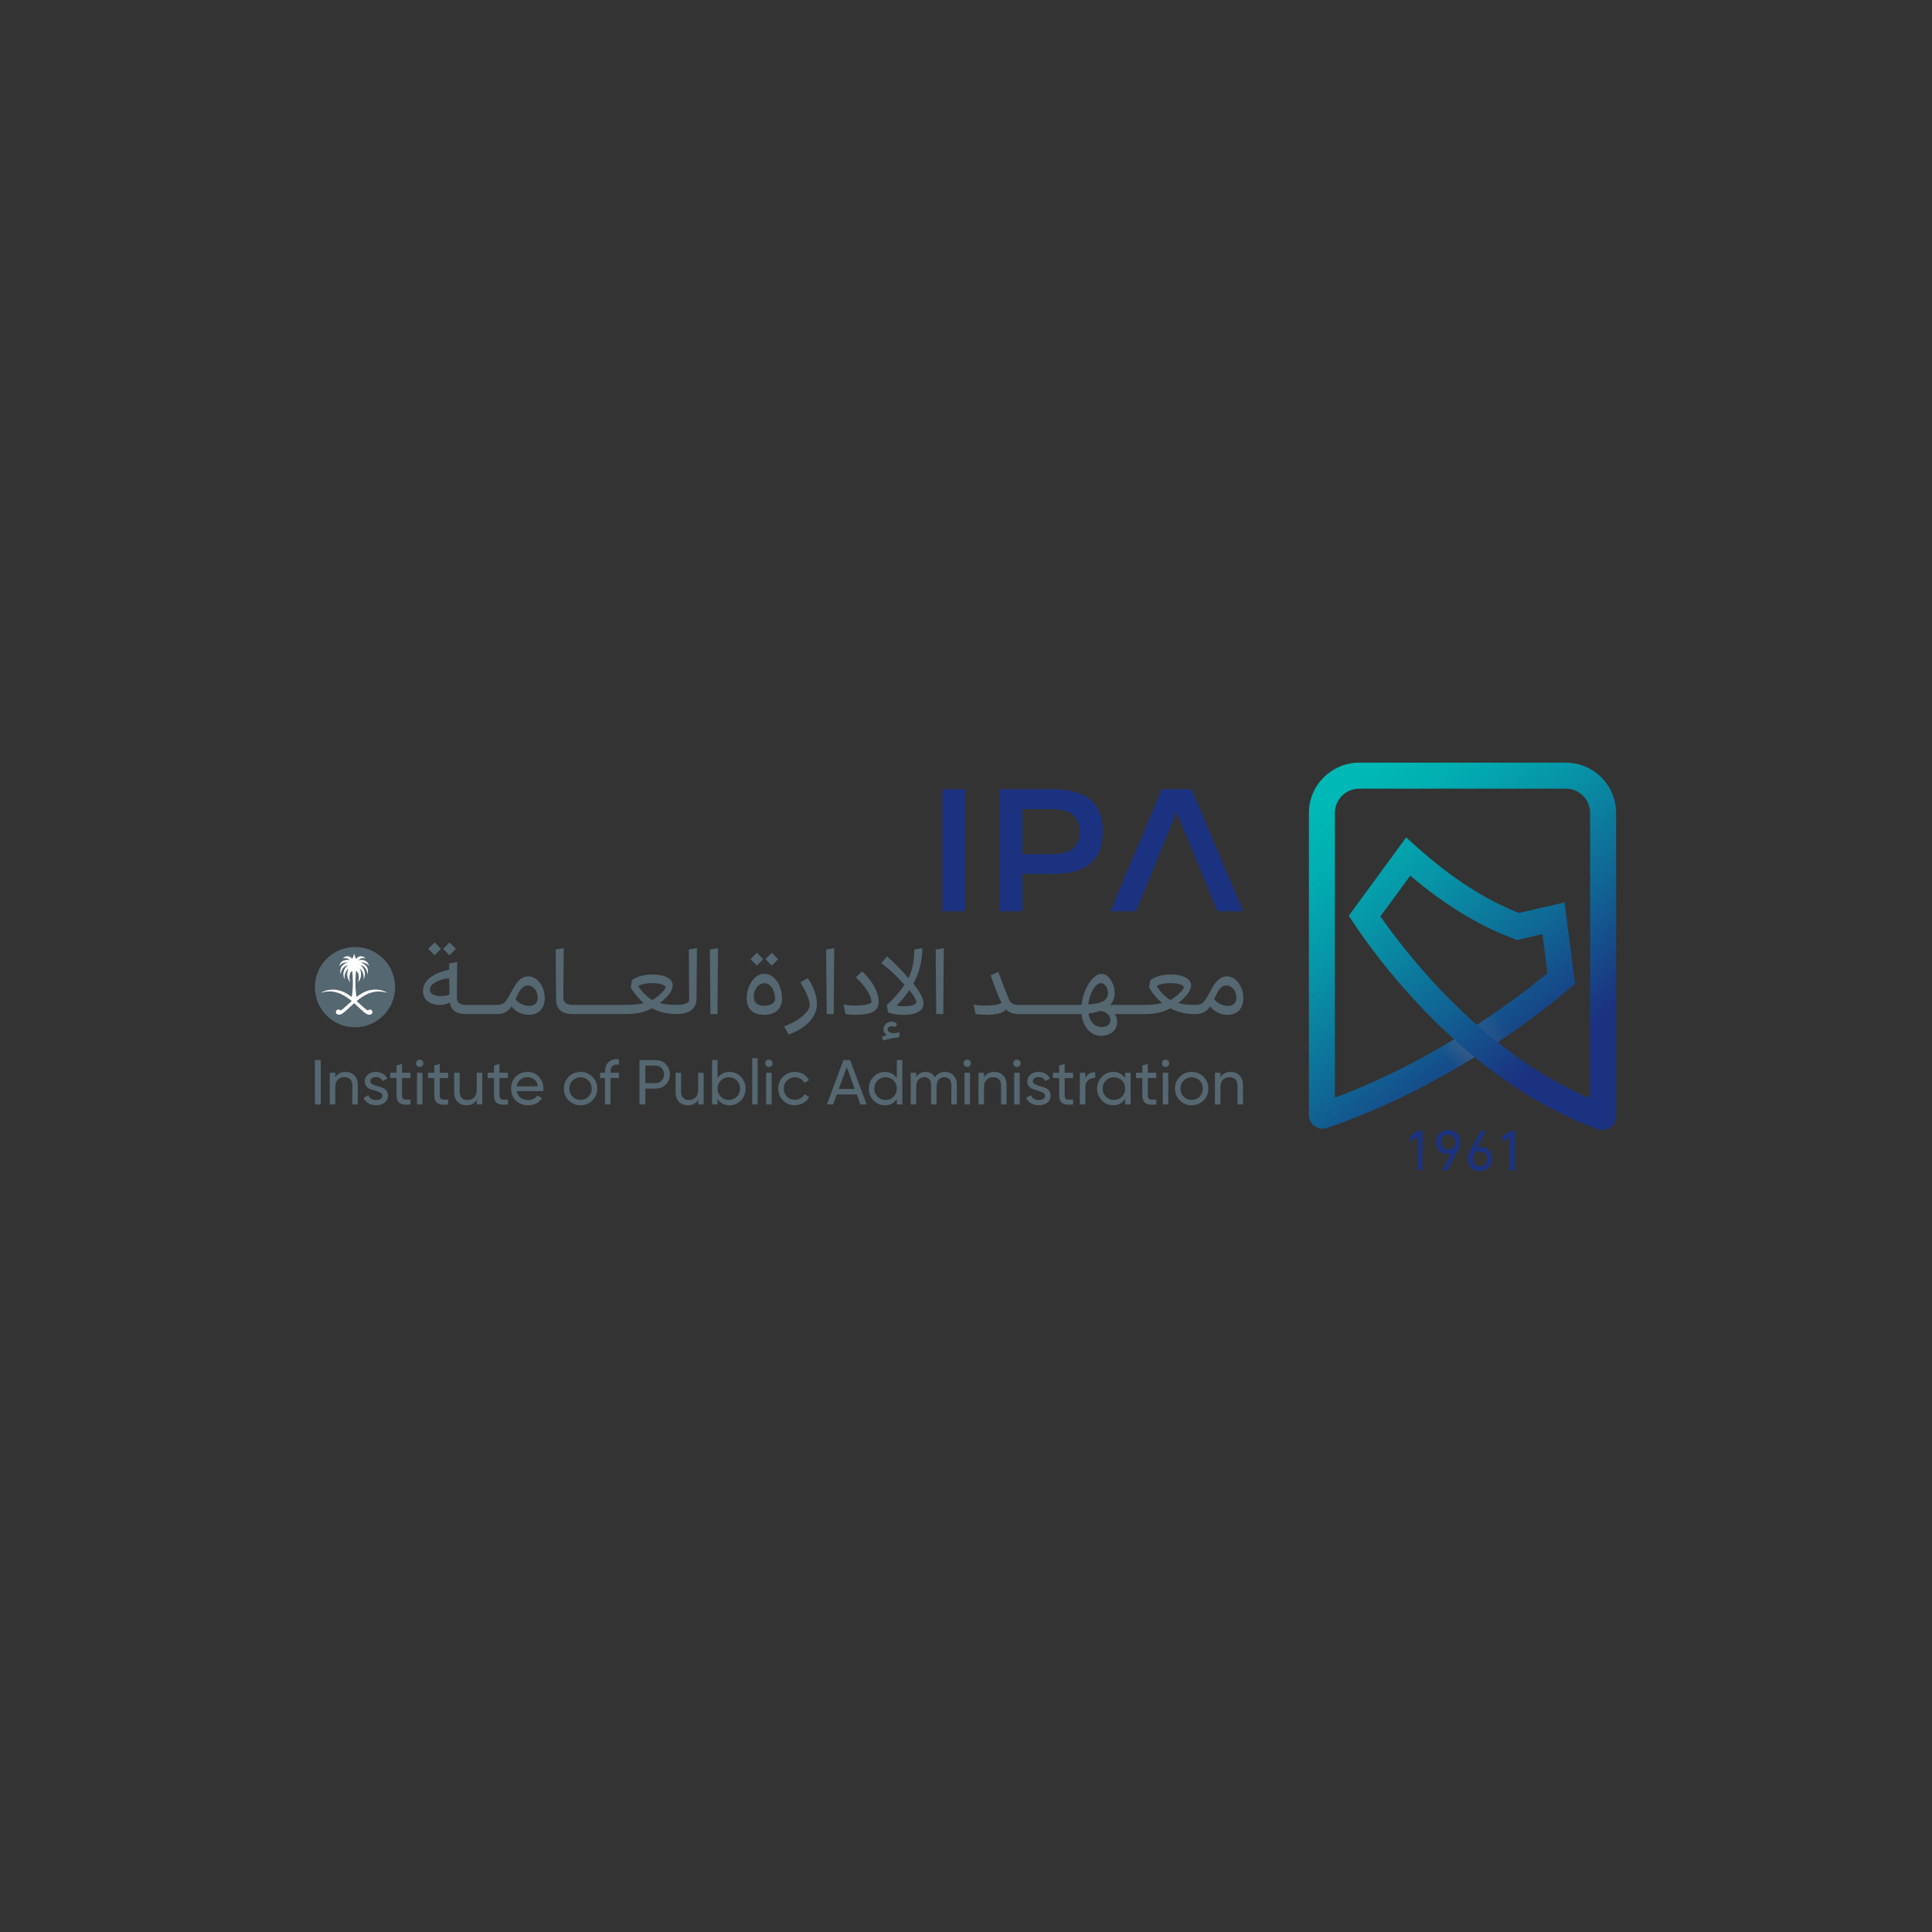 <?xml version="1.0" encoding="UTF-8"?>
<svg xmlns="http://www.w3.org/2000/svg" xmlns:xlink="http://www.w3.org/1999/xlink" viewBox="0 0 1000 1000">
  <rect x="0" y="0" width="1000" height="1000" fill="#333333" stroke="none"/>
  <defs>
    <style>
      .cls-1 {
        fill: url(#linear-gradient);
      }

      .cls-2 {
        isolation: isolate;
      }

      .cls-3 {
        fill: #556770;
      }

      .cls-4 {
        fill: #1b3280;
      }

      .cls-5 {
        fill: url(#linear-gradient-2);
        opacity: .36;
      }

      .cls-5, .cls-6 {
        mix-blend-mode: multiply;
      }

      .cls-6 {
        fill: url(#linear-gradient-3);
        opacity: .18;
      }

      .cls-7 {
        fill: #fff;
      }
    </style>
    <linearGradient id="linear-gradient" x1="829.32" y1="587.96" x2="677.26" y2="393.99" gradientUnits="userSpaceOnUse">
      <stop offset=".2" stop-color="#1b3280"/>
      <stop offset=".44" stop-color="#0f6a96"/>
      <stop offset=".64" stop-color="#0794a7"/>
      <stop offset=".8" stop-color="#01aeb1"/>
      <stop offset=".9" stop-color="#00b8b5"/>
    </linearGradient>
    <linearGradient id="linear-gradient-2" x1="742.74" y1="552.79" x2="763.53" y2="537.31" gradientUnits="userSpaceOnUse">
      <stop offset=".31" stop-color="#757b7e" stop-opacity="0"/>
      <stop offset=".49" stop-color="#757b7e" stop-opacity=".39"/>
      <stop offset=".67" stop-color="#757b7e" stop-opacity=".72"/>
      <stop offset=".81" stop-color="#757b7e" stop-opacity=".92"/>
      <stop offset=".9" stop-color="#757b7e"/>
    </linearGradient>
    <linearGradient id="linear-gradient-3" x1="786.16" y1="523.1" x2="765.28" y2="538.75" gradientUnits="userSpaceOnUse">
      <stop offset=".37" stop-color="#757b7e" stop-opacity="0"/>
      <stop offset=".54" stop-color="#757b7e" stop-opacity=".39"/>
      <stop offset=".7" stop-color="#757b7e" stop-opacity=".72"/>
      <stop offset=".82" stop-color="#757b7e" stop-opacity=".92"/>
      <stop offset=".9" stop-color="#757b7e"/>
    </linearGradient>
  </defs>
  <g class="cls-2">
    <g id="Layer_1" data-name="Layer 1">
      <g>
        <g>
          <g>
            <path class="cls-4" d="M733.72,588.36h-.06s-3.41,2.37-3.41,2.37c-.22.14-.33.08-.33-.18v-2.23c0-.16.08-.3.22-.42l3.53-2.55c.14-.12.3-.18.48-.18h1.81c.2,0,.3.11.3.31l-.07,19.87c0,.2-.1.3-.3.3h-1.93c-.2,0-.3-.11-.3-.31l.06-16.98Z"/>
            <path class="cls-4" d="M751.24,596.92l-.06-.06c-.2.14-.49.25-.86.34s-.78.13-1.22.13c-.8,0-1.55-.15-2.26-.43-.7-.28-1.32-.69-1.85-1.23s-.94-1.17-1.24-1.92c-.3-.74-.45-1.59-.44-2.53,0-1,.17-1.9.49-2.68s.77-1.44,1.33-1.98,1.23-.95,2.01-1.24,1.6-.43,2.49-.43c.9,0,1.74.15,2.5.43.76.28,1.42.7,1.97,1.24.55.54.98,1.2,1.3,1.98.32.77.48,1.65.47,2.64,0,.82-.13,1.63-.39,2.41-.25.78-.58,1.53-.99,2.25l-5.24,9.64c-.08.14-.21.21-.39.21h-2.05c-.22,0-.28-.11-.18-.31l4.61-8.47ZM749.59,594.98c1.12,0,2.02-.35,2.68-1.06.67-.71,1-1.64,1-2.78,0-1.14-.32-2.08-.98-2.8-.66-.73-1.55-1.09-2.68-1.09s-2.02.35-2.7,1.07c-.68.72-1.01,1.65-1.02,2.8,0,1.14.33,2.07,1,2.79.67.72,1.57,1.07,2.69,1.08Z"/>
            <path class="cls-4" d="M759.72,599.81c0-.82.13-1.63.39-2.41.25-.78.58-1.53.99-2.25l5.24-9.64c.06-.14.19-.21.39-.21h2.05c.22,0,.28.11.18.31l-4.61,8.47.06.06c.2-.14.49-.25.86-.34.37-.09.78-.13,1.22-.13.8,0,1.55.15,2.26.43.7.28,1.32.69,1.85,1.23s.94,1.18,1.24,1.93c.3.75.45,1.59.44,2.52,0,1-.17,1.9-.49,2.68-.32.78-.77,1.44-1.33,1.98s-1.23.95-2.01,1.24-1.6.43-2.49.43c-.9,0-1.74-.15-2.5-.43-.76-.28-1.42-.7-1.97-1.24-.55-.54-.98-1.2-1.3-1.98-.32-.77-.48-1.65-.47-2.64ZM762.31,599.85c0,1.14.32,2.08.98,2.8.66.73,1.55,1.09,2.68,1.09,1.12,0,2.02-.35,2.7-1.07.68-.72,1.01-1.65,1.02-2.8,0-1.14-.33-2.07-1-2.79-.67-.71-1.57-1.07-2.69-1.08-1.12,0-2.02.35-2.68,1.06-.66.71-1,1.64-1,2.78Z"/>
            <path class="cls-4" d="M781.5,588.54h-.06s-3.41,2.37-3.41,2.37c-.22.14-.33.08-.33-.18v-2.23c0-.16.08-.3.22-.42l3.53-2.55c.14-.12.3-.18.48-.18h1.81c.2,0,.3.11.3.31l-.07,19.87c0,.2-.1.3-.3.3h-1.93c-.2,0-.3-.11-.3-.31l.06-16.98Z"/>
          </g>
          <g>
            <path class="cls-1" d="M829.36,584.86c-.81,0-1.62-.14-2.39-.42-21.55-7.72-42.96-20.26-63.7-37.3-25.41,15.78-51.09,28.11-76.38,36.68-2.16.74-4.57.38-6.43-.95-1.86-1.33-2.97-3.5-2.97-5.79v-156.32c0-14.33,11.66-26,26-26h107.01c14.33,0,26,11.66,26,26v156.97c0,2.31-1.13,4.49-3.02,5.82-1.22.86-2.65,1.3-4.1,1.3ZM682.58,571.12s0,0-.01,0c0,0,0,0,.01,0ZM775.17,539.5c15.73,12.49,31.78,22.21,47.89,29.01v-147.73c0-6.93-5.64-12.56-12.56-12.56h-107.01c-6.93,0-12.56,5.64-12.56,12.56v147.38c20.44-7.6,41.13-17.73,61.69-30.21-27.08-24.54-45.1-49.79-51.91-60.05l-2.59-3.9,29.7-40.54,5.52,4.93c17.92,16.03,35.24,27.22,52.87,34.17l23.59-5.47,5.45,42.07-2.75,2.36c-5.18,4.45-18.36,15.36-37.31,27.98ZM714.5,474.32c7.55,10.85,25.12,34.27,49.92,56.18,17.25-11.26,29.95-21.33,36.54-26.83l-2.61-20.15-13.13,3.04-1.9-.72c-17.99-6.78-35.51-17.47-53.38-32.6l-15.43,21.07Z"/>
            <path class="cls-5" d="M759.47,543.99c1.26,1.07,2.52,2.13,3.79,3.17-4.41,2.74-8.83,5.37-13.25,7.9-3.57-3.04-7.1-6.19-10.59-9.44,4.4-2.45,8.79-5,13.17-7.66,2.23,2.02,4.52,4.04,6.87,6.04Z"/>
            <path class="cls-6" d="M787.71,530.83c-3.84,2.75-8.03,5.66-12.55,8.68-2.33-1.85-4.66-3.77-6.98-5.74-1.27-1.08-2.52-2.17-3.76-3.26,4.47-2.92,8.63-5.76,12.46-8.45.24.21.49.42.73.63,3.35,2.85,6.72,5.57,10.1,8.15Z"/>
          </g>
        </g>
        <g>
          <g>
            <g>
              <g>
                <polygon class="cls-3" points="228.23 491.12 224.94 487.79 221.66 491.12 224.94 494.46 228.23 491.12"/>
                <polygon class="cls-3" points="235.96 491.12 232.67 487.79 229.39 491.12 232.67 494.46 235.96 491.12"/>
                <path class="cls-3" d="M279.42,508.7c-.76-1.02-1.65-1.83-2.67-2.44-1.02-.6-2.1-.9-3.23-.9-1.52,0-2.89.47-4.1,1.4-1.22.94-2.39,2.41-3.52,4.42l-2.96,5.29c-.39.71-.78,1.29-1.16,1.75-.39.46-.8.83-1.24,1.11-.44.28-.94.49-1.48.61-.55.12-1.16.19-1.83.19h-15.91c-1.73,0-2.98-.33-3.76-.98-.78-.65-1.15-1.74-1.11-3.26l.21-17.95-4.18.74v3.23c-4.27.88-7.6,2.28-9.98,4.18-2.38,1.91-3.57,4.22-3.57,6.94,0,1.13.23,2.14.69,3.04.46.9,1.08,1.65,1.85,2.25.78.6,1.68,1.06,2.73,1.38,1.04.32,2.16.48,3.36.48,2.01,0,3.76-.42,5.24-1.27.6,3.99,3.44,5.98,8.52,5.98h0s15.91,0,15.91,0h0c1.66,0,3.09-.31,4.29-.93,1.2-.62,2.28-1.63,3.23-3.04,1.09,1.38,2.41,2.44,3.94,3.2,1.54.76,3.2,1.14,5,1.14,2.58,0,4.6-.77,6.06-2.3,1.46-1.54,2.2-3.66,2.2-6.38,0-1.52-.23-2.96-.69-4.31-.46-1.36-1.07-2.55-1.83-3.57ZM228.17,515.58c-.74,0-1.46-.06-2.14-.19-.69-.12-1.3-.32-1.83-.58-.53-.27-.94-.61-1.24-1.03-.3-.42-.45-.95-.45-1.59,0-.78.27-1.49.82-2.14.55-.65,1.29-1.24,2.22-1.75.93-.51,2-.93,3.2-1.27,1.2-.34,2.45-.57,3.76-.71l.11,8.52c-1.27.49-2.75.74-4.45.74ZM277.17,519.55c-.78.74-1.84,1.11-3.18,1.11-1.41,0-2.78-.34-4.1-1.01-1.32-.67-2.36-1.52-3.1-2.54l1.64-3.18c1.31-2.58,2.91-3.86,4.82-3.86.67,0,1.31.17,1.93.5.62.34,1.16.79,1.64,1.38.48.58.85,1.26,1.11,2.04.26.78.4,1.59.4,2.44,0,1.34-.39,2.38-1.16,3.12Z"/>
                <path class="cls-3" d="M356.75,517.43c0,.49-.19.92-.56,1.27-.37.35-.85.64-1.43.85-.58.21-1.24.36-1.99.45-.74.09-1.48.13-2.22.13-1.87,0-3.49-.06-4.87-.19-1.38-.12-2.74-.38-4.08-.77,2.15-1.69,3.79-3.32,4.92-4.87,1.13-1.55,1.69-3,1.69-4.34,0-1.69-.96-3.04-2.89-4.05-1.92-1.01-4.53-1.51-7.81-1.51-2.12,0-4.08.26-5.88.77s-3.3,1.23-4.5,2.14l-.69,3.92c1.02,1.59,2.09,3.05,3.2,4.39,1.11,1.34,2.3,2.54,3.57,3.6-1.34.32-2.75.55-4.21.69-1.46.14-3.1.21-4.9.21h-27.65c-1.73,0-2.97-.33-3.73-.98-.76-.65-1.14-1.74-1.14-3.26l.21-25.15-4.18.74.21,25.99c.07,4.94,2.95,7.41,8.63,7.41h27.65c5.51,0,9.95-1.01,13.34-3.02,2.08,1.09,4.13,1.87,6.14,2.33,2.01.46,4.32.69,6.93.69h0c1.27,0,2.5-.13,3.68-.4,1.18-.26,2.24-.71,3.18-1.32.93-.62,1.69-1.43,2.28-2.44.58-1.01.87-2.25.87-3.73l.21-26.26-4.18.74.16,25.94ZM337.59,517.64c-.6-.35-1.24-.79-1.91-1.32-.67-.53-1.32-1.12-1.96-1.77-.64-.65-1.24-1.33-1.83-2.04-.58-.71-1.09-1.39-1.51-2.07.6-.49,1.56-.88,2.88-1.16,1.32-.28,2.74-.42,4.26-.42.95,0,1.85.05,2.7.16.85.11,1.59.26,2.22.45.64.19,1.14.42,1.51.69.37.27.56.56.56.87,0,.28-.23.72-.69,1.32-.46.6-1.03,1.23-1.72,1.88-.69.65-1.44,1.3-2.25,1.93-.81.64-1.57,1.13-2.28,1.48Z"/>
                <polygon class="cls-3" points="367.44 491.49 367.71 524.9 371.36 524.9 371.63 490.75 367.44 491.49"/>
                <polygon class="cls-3" points="427.61 491.49 427.88 524.9 431.53 524.9 431.8 490.75 427.61 491.49"/>
              </g>
              <path class="cls-3" d="M404.77,516.96c0,2.54-.81,4.56-2.44,6.06-1.62,1.5-3.85,2.25-6.67,2.25-3,0-5.28-.73-6.83-2.2-1.55-1.46-2.33-3.57-2.33-6.33,0-1.73.25-3.36.74-4.9.49-1.54,1.16-2.89,1.99-4.05.83-1.16,1.8-2.08,2.91-2.75,1.11-.67,2.28-1.01,3.52-1.01s2.46.34,3.57,1.01c1.11.67,2.07,1.59,2.89,2.75.81,1.16,1.46,2.53,1.93,4.1.48,1.57.71,3.26.71,5.06ZM391.75,499.8l-3.28-3.33,3.28-3.34,3.28,3.34-3.28,3.33ZM401.17,517.43c0-1.24-.13-2.37-.4-3.41s-.64-1.94-1.14-2.7c-.49-.76-1.08-1.35-1.75-1.77-.67-.42-1.41-.64-2.22-.64-.74,0-1.46.19-2.14.56-.69.37-1.28.87-1.77,1.51-.49.64-.89,1.38-1.19,2.22-.3.85-.45,1.75-.45,2.7,0,1.52.48,2.67,1.43,3.47s2.33,1.19,4.13,1.19c.74,0,1.45-.08,2.12-.24.67-.16,1.25-.39,1.75-.69.49-.3.89-.64,1.19-1.01.3-.37.45-.77.45-1.19ZM399.48,499.8l-3.28-3.33,3.28-3.34,3.28,3.34-3.28,3.33Z"/>
              <path class="cls-3" d="M405.83,531.3c1.91-.71,3.67-1.52,5.29-2.44,1.62-.92,3.03-1.88,4.21-2.89,1.18-1.01,2.11-2.01,2.78-3.02.67-1.01,1.01-1.97,1.01-2.89,0-.56-.12-1.29-.37-2.17-.25-.88-.59-1.84-1.03-2.89-.44-1.04-.96-2.13-1.56-3.26-.6-1.13-1.24-2.22-1.91-3.28l3.81-2.12c1.48,1.98,2.65,4.17,3.49,6.57.85,2.4,1.27,4.64,1.27,6.72,0,3.32-1.27,6.36-3.81,9.13-2.54,2.77-6.12,5-10.75,6.7l-2.44-4.18Z"/>
              <path class="cls-3" d="M436.63,519.97c.92.18,1.91.31,2.99.4,1.08.09,2.11.13,3.1.13,1.06,0,2.09-.05,3.1-.16,1.01-.11,1.9-.24,2.67-.4.78-.16,1.4-.35,1.88-.58.48-.23.71-.45.71-.66,0-.81-.2-1.75-.61-2.81-.41-1.06-.97-2.15-1.69-3.28-.72-1.13-1.59-2.27-2.59-3.42-1.01-1.15-2.09-2.23-3.26-3.26l3.28-3.12c1.31,1.16,2.49,2.4,3.55,3.71,1.06,1.31,1.96,2.64,2.7,4,.74,1.36,1.31,2.71,1.72,4.05.41,1.34.61,2.63.61,3.86,0,2.44-.94,4.18-2.83,5.24-1.89,1.06-4.97,1.59-9.24,1.59-.74,0-1.6-.04-2.57-.11-.97-.07-1.81-.16-2.51-.26l-1.01-4.92Z"/>
              <path class="cls-3" d="M459.02,520.08c.78-.64,1.57-1.36,2.38-2.17s1.62-1.67,2.41-2.57c.79-.9,1.56-1.83,2.3-2.78.74-.95,1.43-1.89,2.06-2.81-1.8-2.05-3.73-4.04-5.8-5.98-2.06-1.94-4.14-3.67-6.22-5.19l2.96-3.55c.88.74,1.81,1.57,2.78,2.49.97.92,1.95,1.88,2.94,2.89.99,1.01,1.94,2.01,2.86,3.02.92,1.01,1.76,1.97,2.54,2.89.99-2.01,1.73-4.23,2.22-6.64.49-2.42.76-5.14.79-8.18l4.18-.74c-.04,3.35-.45,6.59-1.24,9.71-.79,3.12-1.95,6.01-3.47,8.66,1.91,2.37,3.26,4.35,4.08,5.96.81,1.61,1.22,3.03,1.22,4.26,0,1.91-.87,3.37-2.62,4.39-1.75,1.02-4.28,1.54-7.6,1.54-1.55,0-3.08-.12-4.58-.34-1.5-.23-2.67-.54-3.52-.93l-.69-3.92ZM465.32,536.97c-2.79.21-5.51.74-8.15,1.59l-.74-1.91,2.59-.95c-1.16-.67-1.75-1.62-1.75-2.86,0-1.13.41-2.09,1.22-2.88.81-.79,1.78-1.19,2.91-1.19,1.2,0,2.19.44,2.96,1.32l-1.06,1.54c-.53-.32-1.09-.48-1.69-.48-.64,0-1.16.16-1.56.48-.41.32-.61.72-.61,1.22,0,.53.27.97.82,1.32.55.35,1.28.56,2.2.64.6-.11,1.16-.18,1.69-.24.53-.05,1.04-.1,1.54-.13l-.37,2.54ZM474.32,518.65c0-.25-.1-.59-.29-1.03-.19-.44-.45-.94-.77-1.48s-.7-1.13-1.14-1.75c-.44-.62-.93-1.24-1.46-1.88-.99,1.48-2.03,2.88-3.12,4.21-1.09,1.32-2.26,2.57-3.49,3.73.6.14,1.25.24,1.96.29.71.05,1.45.08,2.22.08,1.8,0,3.26-.2,4.39-.61,1.13-.41,1.69-.93,1.69-1.56Z"/>
              <path class="cls-3" d="M484.58,524.9l-.26-33.41,4.18-.74-.26,34.15h-3.65Z"/>
              <path class="cls-3" d="M642.86,512.27c-.46-1.36-1.07-2.55-1.83-3.57-.76-1.02-1.65-1.83-2.67-2.44-1.02-.6-2.1-.9-3.23-.9-1.52,0-2.88.47-4.1,1.4-1.22.94-2.39,2.41-3.52,4.42l-2.96,5.29c-.39.71-.78,1.29-1.16,1.75-.39.46-.8.83-1.24,1.11-.44.28-.94.49-1.48.61-.55.12-1.16.19-1.83.19-1.87,0-3.49-.06-4.87-.19-1.38-.12-2.74-.38-4.08-.77,2.15-1.69,3.79-3.32,4.92-4.87,1.13-1.55,1.69-3,1.69-4.34,0-1.69-.96-3.04-2.89-4.05-1.92-1.01-4.53-1.51-7.81-1.51-2.12,0-4.08.26-5.88.77s-3.3,1.23-4.5,2.14l-.69,3.92c1.02,1.59,2.09,3.05,3.2,4.39s2.3,2.54,3.57,3.6c-1.34.32-2.74.55-4.21.69-1.46.14-2.96.21-4.9.21h-17.72c1.52-1.69,2.28-3.76,2.28-6.19,0-1.27-.19-2.5-.58-3.68-.39-1.18-.89-2.23-1.51-3.15-.62-.92-1.33-1.66-2.14-2.22-.81-.56-1.64-.85-2.49-.85-1.16,0-2.32.46-3.47,1.38-1.15.92-2.21,2.13-3.18,3.63-.97,1.5-1.79,3.21-2.46,5.14-.67,1.92-1.11,3.91-1.32,5.96h-32.45s0,0,0,0c-1.52,0-2.64-.21-3.36-.64-.72-.42-1.33-1.22-1.83-2.38-1.8-4.31-3.62-9.02-5.45-14.14l-3.97,1.91c.67,1.84,1.27,3.48,1.8,4.92.53,1.45,1.02,2.74,1.48,3.87.46,1.13.88,2.14,1.27,3.02.39.88.78,1.68,1.17,2.38-.88.46-2.05.81-3.5,1.06-1.45.25-3.09.37-4.92.37-.99,0-2.02-.04-3.1-.13-1.08-.09-2.07-.22-2.99-.4l1.01,4.92c.71.11,1.54.19,2.51.26s1.83.11,2.57.11c2.86,0,5.15-.22,6.88-.66,1.73-.44,3.02-1.14,3.86-2.09.81.81,1.74,1.41,2.78,1.8,1.04.39,2.3.58,3.78.58h0s0,0,0,0h31.08c.46,0,.92-.02,1.38-.05.18,1.69.56,3.24,1.14,4.63.58,1.39,1.31,2.58,2.2,3.57.88.99,1.91,1.75,3.1,2.28,1.18.53,2.48.79,3.89.79,1.16,0,2.25-.18,3.26-.53,1.01-.35,1.86-.85,2.57-1.48.71-.64,1.26-1.39,1.67-2.25.4-.86.61-1.81.61-2.83,0-1.62-.42-3-1.27-4.13h15.45c5.51,0,9.95-1.01,13.34-3.02,2.08,1.09,4.13,1.87,6.14,2.33,2.01.46,4.32.69,6.93.69,1.66,0,3.09-.31,4.29-.93,1.2-.62,2.28-1.63,3.23-3.04,1.09,1.38,2.41,2.44,3.94,3.2,1.54.76,3.2,1.14,5,1.14,2.58,0,4.6-.77,6.06-2.3,1.46-1.54,2.2-3.66,2.2-6.38,0-1.52-.23-2.96-.69-4.31ZM564.15,515.82c.42-1.32.94-2.51,1.56-3.55.62-1.04,1.29-1.88,2.01-2.51.72-.64,1.46-.95,2.2-.95.46,0,.91.15,1.35.45.44.3.82.69,1.14,1.16.32.48.57,1.03.77,1.67.19.64.29,1.29.29,1.96,0,1.8-.79,3.17-2.36,4.1-1.57.94-4.17,1.53-7.81,1.77.14-1.41.42-2.78.85-4.1ZM573.54,530.62c-.79.6-1.86.9-3.2.9-1.91,0-3.45-.6-4.63-1.8-1.18-1.2-1.95-2.91-2.3-5.14,2.33-.25,4.43-.71,6.3-1.38,3.35.74,5.03,2.42,5.03,5.03,0,.99-.4,1.78-1.19,2.38ZM605.85,517.64c-.6-.35-1.24-.79-1.91-1.32-.67-.53-1.32-1.12-1.96-1.77-.64-.65-1.24-1.33-1.83-2.04-.58-.71-1.09-1.39-1.51-2.07.6-.49,1.56-.88,2.88-1.16,1.32-.28,2.74-.42,4.26-.42.95,0,1.85.05,2.7.16.85.11,1.59.26,2.22.45.64.19,1.14.42,1.51.69.37.27.56.56.56.87,0,.28-.23.72-.69,1.32-.46.6-1.03,1.23-1.72,1.88-.69.65-1.44,1.3-2.25,1.93-.81.64-1.57,1.13-2.28,1.48ZM638.78,519.55c-.78.74-1.84,1.11-3.18,1.11-1.41,0-2.78-.34-4.1-1.01-1.32-.67-2.36-1.52-3.1-2.54l1.64-3.18c1.31-2.58,2.91-3.86,4.82-3.86.67,0,1.31.17,1.93.5.62.34,1.16.79,1.64,1.38.48.58.85,1.26,1.11,2.04.27.78.4,1.59.4,2.44,0,1.34-.39,2.38-1.16,3.12Z"/>
            </g>
            <g>
              <path class="cls-3" d="M162.98,548.69h3.05v22.97h-3.05v-22.97Z"/>
              <path class="cls-3" d="M178.83,554.83c1.92,0,3.47.61,4.63,1.82,1.16,1.21,1.74,2.86,1.74,4.94v10.07h-2.85v-9.91c0-1.33-.36-2.37-1.08-3.1-.72-.73-1.72-1.1-2.98-1.1-1.42,0-2.57.44-3.45,1.33-.87.89-1.31,2.25-1.31,4.08v8.69h-2.85v-16.4h2.85v2.36c1.16-1.86,2.93-2.79,5.32-2.79Z"/>
              <path class="cls-3" d="M191.62,559.63c0,.62.32,1.12.97,1.49s1.41.69,2.3.95c.89.26,1.79.53,2.69.79.9.26,1.67.76,2.29,1.49.63.73.94,1.66.94,2.8,0,1.49-.57,2.68-1.72,3.58-1.15.9-2.62,1.35-4.41,1.35-1.6,0-2.96-.35-4.1-1.05-1.14-.7-1.95-1.63-2.43-2.79l2.46-1.41c.26.79.75,1.41,1.48,1.87.72.46,1.59.69,2.59.69.94,0,1.72-.18,2.33-.54.61-.36.92-.92.92-1.69,0-.63-.32-1.14-.95-1.52-.64-.38-1.4-.71-2.29-.97s-1.79-.54-2.69-.81c-.9-.27-1.67-.76-2.3-1.46-.63-.7-.95-1.6-.95-2.69,0-1.42.55-2.59,1.66-3.51,1.1-.92,2.49-1.38,4.15-1.38,1.33,0,2.52.3,3.56.9,1.04.6,1.82,1.44,2.35,2.51l-2.4,1.35c-.59-1.4-1.76-2.1-3.51-2.1-.81,0-1.5.19-2.07.56-.57.37-.85.9-.85,1.59Z"/>
              <path class="cls-3" d="M212.45,558.01h-4.36v8.89c0,.81.16,1.38.48,1.72.32.34.8.51,1.46.53.66.01,1.47,0,2.43-.05v2.56c-2.49.33-4.32.13-5.48-.61s-1.74-2.12-1.74-4.15v-8.89h-3.25v-2.76h3.25v-3.74l2.85-.85v4.59h4.36v2.76Z"/>
              <path class="cls-3" d="M217.28,552.27c-.55,0-1.01-.19-1.38-.56-.37-.37-.56-.82-.56-1.34s.18-.98.56-1.36c.37-.38.83-.57,1.38-.57s.97.19,1.34.57c.37.38.56.84.56,1.36s-.19.97-.56,1.34c-.37.37-.82.56-1.34.56ZM215.83,571.66v-16.4h2.85v16.4h-2.85Z"/>
              <path class="cls-3" d="M231.98,558.01h-4.36v8.89c0,.81.16,1.38.48,1.72.32.34.8.51,1.46.53.66.01,1.47,0,2.43-.05v2.56c-2.49.33-4.32.13-5.48-.61-1.16-.73-1.74-2.12-1.74-4.15v-8.89h-3.25v-2.76h3.25v-3.74l2.85-.85v4.59h4.36v2.76Z"/>
              <path class="cls-3" d="M246.77,555.25h2.85v16.4h-2.85v-2.36c-1.16,1.86-2.93,2.79-5.32,2.79-1.92,0-3.47-.61-4.63-1.82-1.16-1.21-1.74-2.86-1.74-4.94v-10.07h2.85v9.91c0,1.33.36,2.37,1.08,3.1.72.73,1.72,1.1,2.99,1.1,1.42,0,2.57-.44,3.44-1.33.87-.89,1.31-2.25,1.31-4.08v-8.69Z"/>
              <path class="cls-3" d="M262.88,558.01h-4.36v8.89c0,.81.16,1.38.48,1.72.32.34.8.51,1.46.53.66.01,1.47,0,2.43-.05v2.56c-2.49.33-4.32.13-5.48-.61-1.16-.73-1.74-2.12-1.74-4.15v-8.89h-3.25v-2.76h3.25v-3.74l2.85-.85v4.59h4.36v2.76Z"/>
              <path class="cls-3" d="M267.44,564.77c.28,1.47.96,2.6,2.02,3.41,1.06.81,2.37,1.21,3.92,1.21,2.17,0,3.74-.8,4.72-2.4l2.43,1.38c-1.6,2.47-4,3.71-7.22,3.71-2.6,0-4.72-.81-6.35-2.44-1.63-1.63-2.44-3.69-2.44-6.18s.8-4.53,2.39-6.17c1.6-1.64,3.66-2.46,6.2-2.46,2.41,0,4.37.85,5.89,2.54,1.52,1.7,2.28,3.74,2.28,6.12,0,.42-.03.84-.1,1.28h-13.75ZM273.12,557.52c-1.53,0-2.8.43-3.81,1.3-1.01.86-1.63,2.02-1.87,3.46h10.96c-.24-1.55-.85-2.73-1.84-3.54-.98-.81-2.13-1.21-3.45-1.21Z"/>
              <path class="cls-3" d="M306.61,569.59c-1.68,1.66-3.73,2.49-6.13,2.49s-4.45-.83-6.12-2.49c-1.67-1.66-2.51-3.71-2.51-6.14s.84-4.47,2.51-6.14c1.67-1.66,3.71-2.49,6.12-2.49s4.45.83,6.13,2.49c1.68,1.66,2.53,3.71,2.53,6.14s-.84,4.47-2.53,6.14ZM300.48,569.3c1.64,0,3.02-.56,4.13-1.67,1.11-1.12,1.67-2.5,1.67-4.17s-.56-3.05-1.67-4.17c-1.11-1.12-2.49-1.67-4.13-1.67s-2.99.56-4.1,1.67c-1.12,1.12-1.67,2.5-1.67,4.17s.56,3.05,1.67,4.17c1.11,1.12,2.48,1.67,4.1,1.67Z"/>
              <path class="cls-3" d="M320.33,551.02c-2.89-.24-4.33,1.01-4.33,3.74v.49h4.33v2.76h-4.33v13.65h-2.85v-13.65h-2.62v-2.76h2.62v-.49c0-2.21.62-3.88,1.85-5.02,1.24-1.14,3.01-1.63,5.33-1.48v2.76Z"/>
              <path class="cls-3" d="M339.32,548.69c2.12,0,3.89.71,5.3,2.12,1.41,1.41,2.12,3.17,2.12,5.27s-.71,3.83-2.12,5.25c-1.41,1.42-3.18,2.13-5.3,2.13h-5.28v8.2h-3.05v-22.97h8.33ZM339.32,560.6c1.27,0,2.32-.43,3.15-1.3.83-.86,1.25-1.94,1.25-3.23s-.42-2.39-1.25-3.25c-.83-.85-1.88-1.28-3.15-1.28h-5.28v9.06h5.28Z"/>
              <path class="cls-3" d="M361.37,555.25h2.85v16.4h-2.85v-2.36c-1.16,1.86-2.93,2.79-5.32,2.79-1.92,0-3.47-.61-4.63-1.82-1.16-1.21-1.74-2.86-1.74-4.94v-10.07h2.85v9.91c0,1.33.36,2.37,1.08,3.1.72.73,1.72,1.1,2.99,1.1,1.42,0,2.57-.44,3.44-1.33s1.31-2.25,1.31-4.08v-8.69Z"/>
              <path class="cls-3" d="M377.61,554.83c2.3,0,4.25.84,5.87,2.51s2.43,3.71,2.43,6.12-.81,4.45-2.43,6.12c-1.62,1.67-3.58,2.51-5.87,2.51-2.71,0-4.78-1.08-6.2-3.25v2.82h-2.85v-22.97h2.85v9.38c1.42-2.16,3.49-3.25,6.2-3.25ZM377.25,569.33c1.64,0,3.02-.56,4.13-1.69,1.12-1.13,1.67-2.52,1.67-4.18s-.56-3.06-1.67-4.18c-1.11-1.13-2.49-1.69-4.13-1.69s-3.05.56-4.17,1.69c-1.12,1.13-1.67,2.52-1.67,4.18s.56,3.06,1.67,4.18c1.11,1.13,2.5,1.69,4.17,1.69Z"/>
              <path class="cls-3" d="M389.32,571.66v-23.95h2.85v23.95h-2.85Z"/>
              <path class="cls-3" d="M397.99,552.27c-.55,0-1.01-.19-1.38-.56-.37-.37-.56-.82-.56-1.34s.18-.98.56-1.36c.37-.38.83-.57,1.38-.57s.97.19,1.34.57c.37.38.56.84.56,1.36s-.19.97-.56,1.34c-.37.37-.82.56-1.34.56ZM396.54,571.66v-16.4h2.85v16.4h-2.85Z"/>
              <path class="cls-3" d="M411.47,572.08c-2.47,0-4.53-.83-6.17-2.48s-2.46-3.7-2.46-6.15.82-4.5,2.46-6.15,3.7-2.48,6.17-2.48c1.62,0,3.07.39,4.36,1.16,1.29.78,2.25,1.82,2.89,3.13l-2.4,1.38c-.42-.87-1.06-1.57-1.92-2.1s-1.84-.79-2.94-.79c-1.64,0-3.01.56-4.12,1.67-1.11,1.12-1.66,2.5-1.66,4.17s.55,3.02,1.66,4.13c1.1,1.12,2.48,1.67,4.12,1.67,1.09,0,2.08-.26,2.95-.77s1.54-1.21,2-2.08l2.43,1.41c-.7,1.29-1.71,2.32-3.02,3.1-1.31.78-2.77,1.16-4.36,1.16Z"/>
              <path class="cls-3" d="M445.33,571.66l-1.87-5.15h-10.33l-1.88,5.15h-3.25l8.56-22.97h3.45l8.56,22.97h-3.25ZM434.16,563.65h8.25l-4.13-11.34-4.12,11.34Z"/>
              <path class="cls-3" d="M464.19,548.69h2.85v22.97h-2.85v-2.82c-1.42,2.17-3.49,3.25-6.2,3.25-2.3,0-4.25-.84-5.87-2.51-1.62-1.67-2.43-3.71-2.43-6.12s.81-4.45,2.43-6.12,3.58-2.51,5.87-2.51c2.71,0,4.78,1.08,6.2,3.25v-9.38ZM458.35,569.33c1.66,0,3.05-.56,4.17-1.69,1.11-1.13,1.67-2.52,1.67-4.18s-.56-3.06-1.67-4.18c-1.12-1.13-2.51-1.69-4.17-1.69s-3.02.56-4.13,1.69c-1.12,1.13-1.67,2.52-1.67,4.18s.56,3.06,1.67,4.18c1.11,1.13,2.49,1.69,4.13,1.69Z"/>
              <path class="cls-3" d="M489.09,554.83c1.84,0,3.33.6,4.46,1.79,1.14,1.19,1.71,2.81,1.71,4.84v10.2h-2.85v-10.11c0-1.27-.33-2.25-.99-2.95-.66-.7-1.53-1.05-2.62-1.05-1.23,0-2.2.41-2.94,1.23-.73.82-1.1,2.07-1.1,3.76v9.12h-2.85v-10.11c0-1.27-.31-2.25-.94-2.95-.62-.7-1.47-1.05-2.54-1.05-1.2,0-2.2.42-3,1.25-.8.83-1.2,2.08-1.2,3.74v9.12h-2.85v-16.4h2.85v2.2c1.11-1.75,2.74-2.63,4.89-2.63s3.82.93,4.82,2.79c1.14-1.86,2.85-2.79,5.15-2.79Z"/>
              <path class="cls-3" d="M500.67,552.27c-.55,0-1.01-.19-1.38-.56-.37-.37-.56-.82-.56-1.34s.18-.98.56-1.36c.37-.38.83-.57,1.38-.57s.97.19,1.34.57c.37.38.56.84.56,1.36s-.19.97-.56,1.34c-.37.37-.82.56-1.34.56ZM499.23,571.66v-16.4h2.85v16.4h-2.85Z"/>
              <path class="cls-3" d="M514.62,554.83c1.92,0,3.47.61,4.63,1.82,1.16,1.21,1.74,2.86,1.74,4.94v10.07h-2.85v-9.91c0-1.33-.36-2.37-1.08-3.1-.72-.73-1.72-1.1-2.98-1.1-1.42,0-2.57.44-3.45,1.33-.87.89-1.31,2.25-1.31,4.08v8.69h-2.85v-16.4h2.85v2.36c1.16-1.86,2.93-2.79,5.32-2.79Z"/>
              <path class="cls-3" d="M526.4,552.27c-.55,0-1.01-.19-1.38-.56-.37-.37-.56-.82-.56-1.34s.18-.98.56-1.36c.37-.38.83-.57,1.38-.57s.97.19,1.34.57c.37.38.56.84.56,1.36s-.19.97-.56,1.34c-.37.37-.82.56-1.34.56ZM524.95,571.66v-16.4h2.85v16.4h-2.85Z"/>
              <path class="cls-3" d="M534.6,559.63c0,.62.32,1.12.97,1.49s1.41.69,2.3.95c.89.26,1.79.53,2.69.79.9.26,1.67.76,2.29,1.49.63.73.94,1.66.94,2.8,0,1.49-.57,2.68-1.72,3.58-1.15.9-2.62,1.35-4.41,1.35-1.6,0-2.96-.35-4.1-1.05-1.14-.7-1.95-1.63-2.43-2.79l2.46-1.41c.26.79.75,1.41,1.48,1.87.72.46,1.59.69,2.59.69.94,0,1.72-.18,2.33-.54.61-.36.92-.92.92-1.69,0-.63-.32-1.14-.95-1.52-.64-.38-1.4-.71-2.29-.97s-1.79-.54-2.69-.81c-.9-.27-1.67-.76-2.3-1.46-.63-.7-.95-1.6-.95-2.69,0-1.42.55-2.59,1.66-3.51,1.1-.92,2.49-1.38,4.15-1.38,1.33,0,2.52.3,3.56.9,1.04.6,1.82,1.44,2.35,2.51l-2.4,1.35c-.59-1.4-1.76-2.1-3.51-2.1-.81,0-1.5.19-2.07.56-.57.37-.85.9-.85,1.59Z"/>
              <path class="cls-3" d="M555.43,558.01h-4.36v8.89c0,.81.16,1.38.48,1.72.32.34.8.51,1.46.53.66.01,1.47,0,2.43-.05v2.56c-2.49.33-4.32.13-5.48-.61s-1.74-2.12-1.74-4.15v-8.89h-3.25v-2.76h3.25v-3.74l2.85-.85v4.59h4.36v2.76Z"/>
              <path class="cls-3" d="M561.76,558.01c.94-2.03,2.65-3.05,5.12-3.05v2.99c-1.4-.07-2.6.31-3.61,1.12-1.01.81-1.51,2.11-1.51,3.9v8.69h-2.85v-16.4h2.85v2.76Z"/>
              <path class="cls-3" d="M582.37,555.25h2.85v16.4h-2.85v-2.82c-1.42,2.17-3.49,3.25-6.2,3.25-2.3,0-4.25-.84-5.87-2.51-1.62-1.67-2.43-3.71-2.43-6.12s.81-4.45,2.43-6.12c1.62-1.67,3.58-2.51,5.87-2.51,2.71,0,4.78,1.08,6.2,3.25v-2.82ZM576.53,569.33c1.66,0,3.05-.56,4.17-1.69,1.11-1.13,1.67-2.52,1.67-4.18s-.56-3.06-1.67-4.18c-1.12-1.13-2.51-1.69-4.17-1.69s-3.02.56-4.13,1.69c-1.12,1.13-1.67,2.52-1.67,4.18s.56,3.06,1.67,4.18c1.11,1.13,2.49,1.69,4.13,1.69Z"/>
              <path class="cls-3" d="M598.48,558.01h-4.36v8.89c0,.81.16,1.38.48,1.72.32.34.8.51,1.46.53.66.01,1.47,0,2.43-.05v2.56c-2.49.33-4.32.13-5.48-.61s-1.74-2.12-1.74-4.15v-8.89h-3.25v-2.76h3.25v-3.74l2.85-.85v4.59h4.36v2.76Z"/>
              <path class="cls-3" d="M603.3,552.27c-.55,0-1.01-.19-1.38-.56-.37-.37-.56-.82-.56-1.34s.18-.98.56-1.36c.37-.38.83-.57,1.38-.57s.97.19,1.34.57c.37.38.56.84.56,1.36s-.19.97-.56,1.34c-.37.37-.82.56-1.34.56ZM601.85,571.66v-16.4h2.85v16.4h-2.85Z"/>
              <path class="cls-3" d="M622.92,569.59c-1.68,1.66-3.73,2.49-6.13,2.49s-4.45-.83-6.12-2.49c-1.67-1.66-2.51-3.71-2.51-6.14s.84-4.47,2.51-6.14c1.67-1.66,3.71-2.49,6.12-2.49s4.45.83,6.13,2.49c1.68,1.66,2.53,3.71,2.53,6.14s-.84,4.47-2.53,6.14ZM616.78,569.3c1.64,0,3.02-.56,4.13-1.67,1.11-1.12,1.67-2.5,1.67-4.17s-.56-3.05-1.67-4.17c-1.11-1.12-2.49-1.67-4.13-1.67s-2.99.56-4.1,1.67c-1.12,1.12-1.67,2.5-1.67,4.17s.56,3.05,1.67,4.17c1.11,1.12,2.48,1.67,4.1,1.67Z"/>
              <path class="cls-3" d="M636.99,554.83c1.92,0,3.47.61,4.63,1.82,1.16,1.21,1.74,2.86,1.74,4.94v10.07h-2.85v-9.91c0-1.33-.36-2.37-1.08-3.1-.72-.73-1.72-1.1-2.98-1.1-1.42,0-2.57.44-3.45,1.33s-1.31,2.25-1.31,4.08v8.69h-2.85v-16.4h2.85v2.36c1.16-1.86,2.93-2.79,5.32-2.79Z"/>
            </g>
            <g>
              <path class="cls-4" d="M487.79,408.49v63.18h11.73v-63.18h-11.73Z"/>
              <path class="cls-4" d="M543.92,408.49h-26.45v63.18h11.74v-19.32h15.43c17.69,0,26.17-7.04,26.17-21.94s-8.49-21.93-26.9-21.93ZM543.74,442.16h-14.53v-23.38h14.44c10.47,0,15.16,3.7,15.16,11.73s-4.69,11.65-15.07,11.65Z"/>
              <path class="cls-4" d="M616.75,408.49h-15.43l-26.63,63.18h13.27l21.03-51.36,21.12,51.36h13.36l-26.72-63.18Z"/>
            </g>
          </g>
          <g>
            <circle class="cls-3" cx="183.75" cy="510.95" r="20.77"/>
            <path class="cls-7" d="M200.26,513.7c-.39-.23-1.12-.6-2.12-.92-1.44-.46-3.45-.8-5.82-.43-.8.13-1.64.34-2.52.65-.08.03-.17.06-.25.09-.45.17-.89.37-1.34.59-.38.19-.76.4-1.14.63-.86.51-1.71,1.11-2.54,1.74-.94-5.68-.48-10.95-.26-13.54,0-.01.02-.02.03-.01,2.01,1.27,1.45,4.8,1.03,5.81,0,.02.02.03.04.02,2.51-2.96,1.28-6.23.77-7.06-.01-.02.01-.04.03-.02.36.3.66.61.91.92.78.99,1.06,2.06,1.14,3,.04.5.03.96,0,1.36,0,.11-.02.21-.02.3,0,.02.01.02.02.02,0,0,.01,0,.01,0,.68-1.33,1-3.34-.01-5.29-.27-.53-.65-1.05-1.14-1.56-.14-.15-.29-.29-.45-.43-.02-.01,0-.04.02-.03.15.04.3.08.44.13.43.15.81.35,1.14.6.76.56,1.28,1.33,1.59,2.14.26.66.37,1.35.37,1.95,0,.02.03.03.04,0,.47-1.73.19-3.04-.41-4-.42-.68-1.01-1.18-1.59-1.53-.4-.24-.79-.4-1.14-.51-.2-.06-.39-.1-.54-.12-.02,0-.02-.04,0-.04.19-.02.37-.03.54-.03.42,0,.8.03,1.14.09.67.12,1.19.36,1.59.63.64.43.96.93,1.07,1.14,0,.02.04,0,.04-.01-.09-.92-.51-1.63-1.1-2.14-.45-.4-1.01-.67-1.59-.83-.38-.1-.76-.16-1.14-.16-.51,0-1,.08-1.42.25-.02,0-.03-.01-.02-.03.37-.53.89-.85,1.44-1.02.38-.12.77-.16,1.14-.14.35.02.67.1.93.22.02,0,.03-.02.02-.03-.29-.33-.61-.58-.95-.77-.36-.2-.75-.33-1.14-.37-1.02-.12-2.05.32-2.74,1.36,0,.01-.03.01-.03,0-.13-.24-.26-.5-.38-.77-.27-.64-.5-1.36-.62-2.07,0-.02-.03-.02-.03,0-.12.72-.35,1.44-.63,2.08-.12.27-.24.53-.38.76,0,.01-.02.01-.03,0-1.2-1.82-3.46-1.79-4.83-.21-.01.02,0,.04.02.03.92-.44,2.65-.31,3.52.94.01.02,0,.04-.02.03-1.34-.56-3.41-.2-4.51,1.12-.4.47-.67,1.06-.74,1.77,0,.02.03.03.04.01.09-.16.3-.51.7-.86.64-.57,1.77-1.15,3.63-.97.02,0,.03.04,0,.04-.95.12-2.91.97-3.64,2.91-.32.86-.4,1.93-.04,3.25,0,.02.04.02.04,0,0-.03,0-.06,0-.09.02-1.76,1.03-4.13,3.53-4.73.02,0,.03.02.02.03-2.8,2.46-2.52,5.49-1.61,7.28,0,.02.04.01.04,0-.12-1.35-.22-3.77,2.02-5.59.02-.01.04,0,.03.02-.51.83-1.74,4.1.77,7.06.01.02.04,0,.04-.02-.42-1.01-.98-4.55,1.03-5.81.01,0,.03,0,.03.01.22,2.59.68,7.86-.26,13.54-1.62-1.24-3.32-2.33-5.01-2.97-.21-.08-.41-.15-.62-.21-1.74-.57-3.34-.73-4.74-.67-2.24.1-3.95.77-4.89,1.24-.19.09-.35.18-.48.25-.05.03-.01.1.04.09.15-.05.29-.09.43-.13,1.72-.48,3.35-.61,4.89-.48,1.68.15,3.26.61,4.74,1.27,2.07.93,3.94,2.26,5.64,3.67-2.39,2.08-4.41,4.11-5.64,4.82-.06.03-.12.07-.18.1-.29-.4-.8-.63-1.36-.51-.48.11-.88.5-.99.98-.1.43.01.9.26,1.14.65.65,1.41.69,2.27.33,1.65-.69,3.71-2.88,6.24-5.19.21-.19.42-.39.64-.58.22.19.43.39.64.58,1.15,1.05,2.19,2.07,3.15,2.94.39.36.77.69,1.14.99.56.46,1.09.84,1.59,1.1.97.51,1.8.57,2.52-.06.04-.03.08-.07.12-.1.17-.16.36-.71.26-1.14-.06-.25-.19-.47-.37-.65-.17-.16-.38-.28-.61-.33-.56-.12-1.07.11-1.36.51-.16-.08-.35-.2-.54-.33-.45-.31-.99-.75-1.59-1.28-.36-.31-.74-.66-1.14-1.02-.78-.71-1.64-1.49-2.55-2.29.81-.67,1.65-1.32,2.55-1.92.37-.25.75-.49,1.14-.72.51-.31,1.04-.59,1.59-.85.81-.39,1.65-.72,2.52-.96,1.8-.51,3.74-.69,5.82-.36.68.11,1.37.27,2.08.49.06.02.09-.06.04-.09"/>
          </g>
        </g>
      </g>
    </g>
  </g>
</svg>